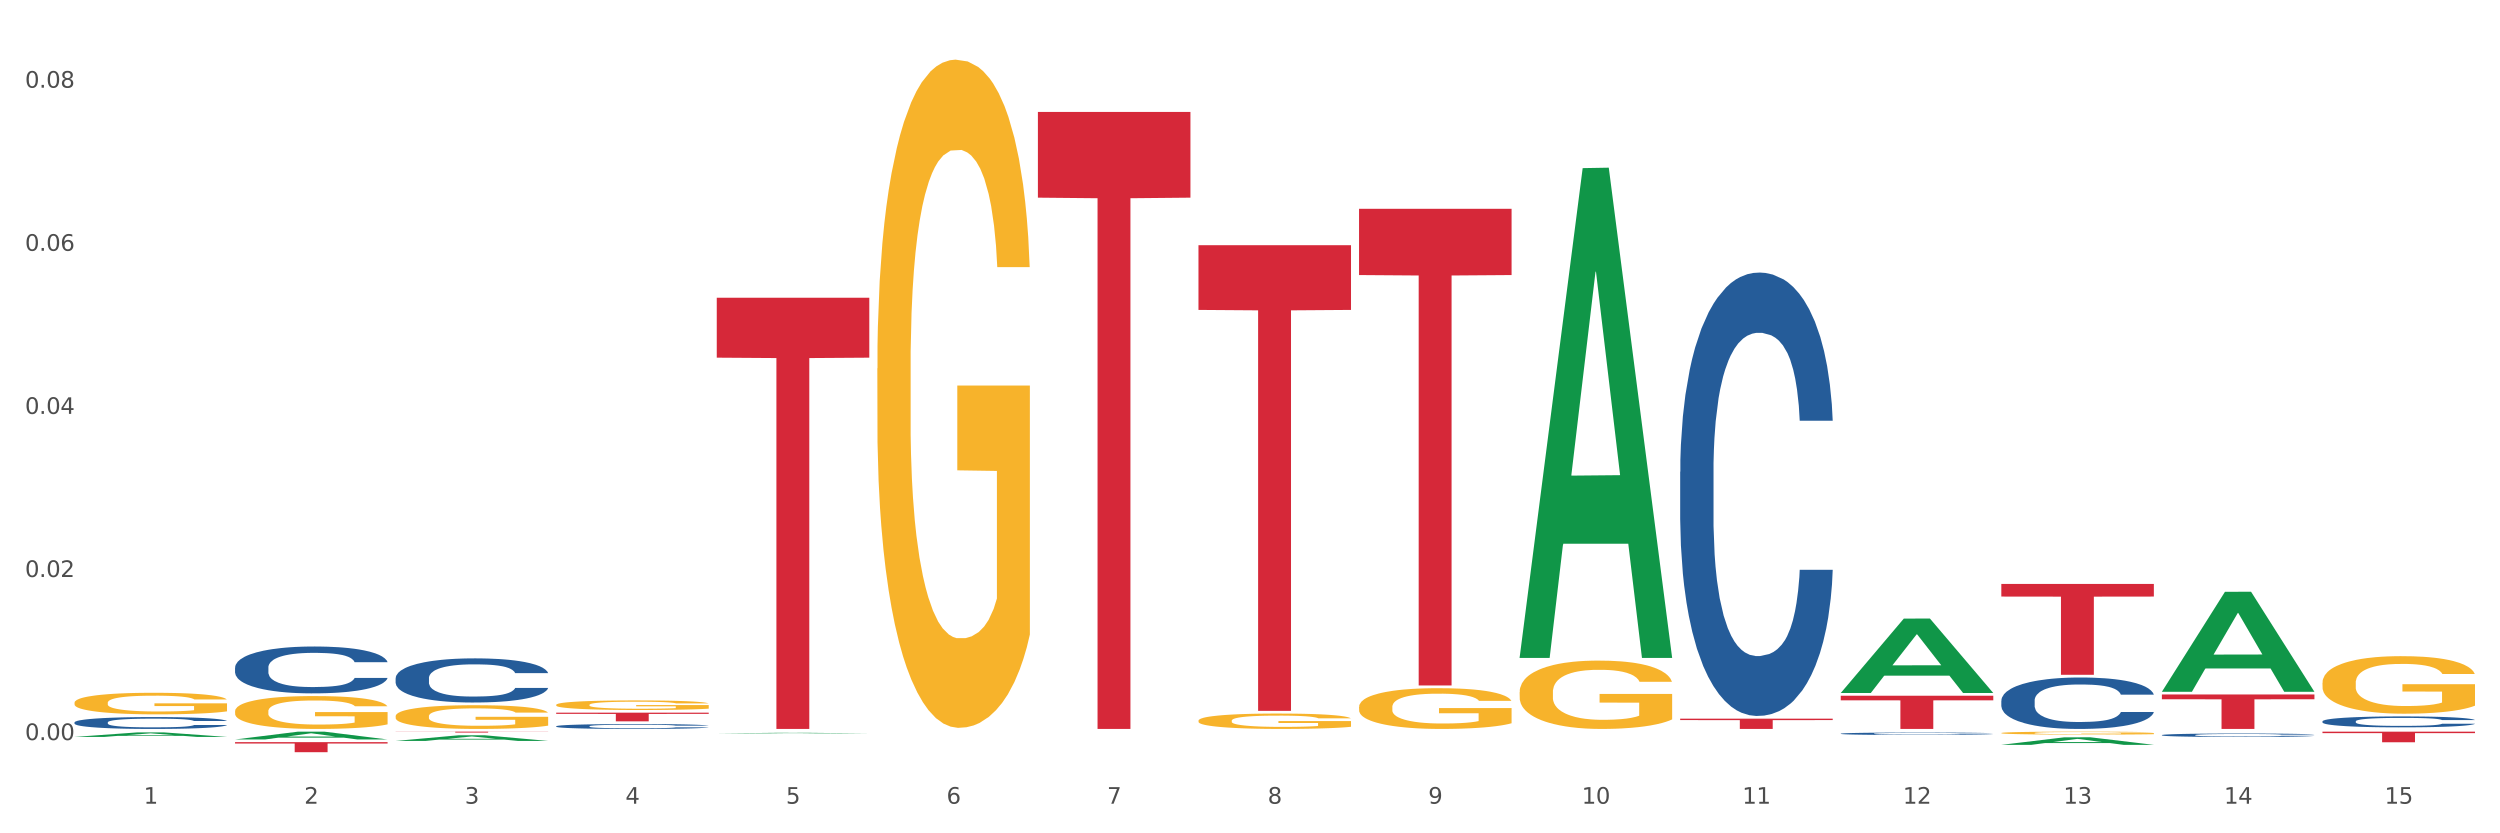 <?xml version="1.0" encoding="utf-8" standalone="no"?>
<!DOCTYPE svg PUBLIC "-//W3C//DTD SVG 1.1//EN"
  "http://www.w3.org/Graphics/SVG/1.1/DTD/svg11.dtd">
<svg xmlns:xlink="http://www.w3.org/1999/xlink" width="1080pt" height="360pt" viewBox="0 0 1080 360" xmlns="http://www.w3.org/2000/svg" version="1.1">
 <rect x="0" y="0" width="1080" height="360" fill="#333333" stroke="none"/>
 <defs>
  <style type="text/css">*{stroke-linejoin: round; stroke-linecap: butt}</style>
 </defs>
 <g id="figure_1">
  <g id="patch_1">
   <path d="M 0 360 
L 1080 360 
L 1080 0 
L 0 0 
z
" style="fill: #ffffff; stroke: #ffffff; stroke-linejoin: miter"/>
  </g>
  <g id="axes_1">
   <g id="matplotlib.axis_1">
    <g id="xtick_1">
     <g id="text_1">
      <!-- 1 -->
      <g style="fill: #4d4d4d" transform="translate(62.07 347.204) scale(0.096 -0.096)">
       <defs>
        <path id="DejaVuSans-31" d="M 794 531 
L 1825 531 
L 1825 4091 
L 703 3866 
L 703 4441 
L 1819 4666 
L 2450 4666 
L 2450 531 
L 3481 531 
L 3481 0 
L 794 0 
L 794 531 
z
" transform="scale(0.016)"/>
       </defs>
       <use xlink:href="#DejaVuSans-31"/>
      </g>
     </g>
    </g>
    <g id="xtick_2">
     <g id="text_2">
      <!-- 2 -->
      <g style="fill: #4d4d4d" transform="translate(131.436 347.204) scale(0.096 -0.096)">
       <defs>
        <path id="DejaVuSans-32" d="M 1228 531 
L 3431 531 
L 3431 0 
L 469 0 
L 469 531 
Q 828 903 1448 1529 
Q 2069 2156 2228 2338 
Q 2531 2678 2651 2914 
Q 2772 3150 2772 3378 
Q 2772 3750 2511 3984 
Q 2250 4219 1831 4219 
Q 1534 4219 1204 4116 
Q 875 4013 500 3803 
L 500 4441 
Q 881 4594 1212 4672 
Q 1544 4750 1819 4750 
Q 2544 4750 2975 4387 
Q 3406 4025 3406 3419 
Q 3406 3131 3298 2873 
Q 3191 2616 2906 2266 
Q 2828 2175 2409 1742 
Q 1991 1309 1228 531 
z
" transform="scale(0.016)"/>
       </defs>
       <use xlink:href="#DejaVuSans-32"/>
      </g>
     </g>
    </g>
    <g id="xtick_3">
     <g id="text_3">
      <!-- 3 -->
      <g style="fill: #4d4d4d" transform="translate(200.802 347.204) scale(0.096 -0.096)">
       <defs>
        <path id="DejaVuSans-33" d="M 2597 2516 
Q 3050 2419 3304 2112 
Q 3559 1806 3559 1356 
Q 3559 666 3084 287 
Q 2609 -91 1734 -91 
Q 1441 -91 1130 -33 
Q 819 25 488 141 
L 488 750 
Q 750 597 1062 519 
Q 1375 441 1716 441 
Q 2309 441 2620 675 
Q 2931 909 2931 1356 
Q 2931 1769 2642 2001 
Q 2353 2234 1838 2234 
L 1294 2234 
L 1294 2753 
L 1863 2753 
Q 2328 2753 2575 2939 
Q 2822 3125 2822 3475 
Q 2822 3834 2567 4026 
Q 2313 4219 1838 4219 
Q 1578 4219 1281 4162 
Q 984 4106 628 3988 
L 628 4550 
Q 988 4650 1302 4700 
Q 1616 4750 1894 4750 
Q 2613 4750 3031 4423 
Q 3450 4097 3450 3541 
Q 3450 3153 3228 2886 
Q 3006 2619 2597 2516 
z
" transform="scale(0.016)"/>
       </defs>
       <use xlink:href="#DejaVuSans-33"/>
      </g>
     </g>
    </g>
    <g id="xtick_4">
     <g id="text_4">
      <!-- 4 -->
      <g style="fill: #4d4d4d" transform="translate(270.169 347.204) scale(0.096 -0.096)">
       <defs>
        <path id="DejaVuSans-34" d="M 2419 4116 
L 825 1625 
L 2419 1625 
L 2419 4116 
z
M 2253 4666 
L 3047 4666 
L 3047 1625 
L 3713 1625 
L 3713 1100 
L 3047 1100 
L 3047 0 
L 2419 0 
L 2419 1100 
L 313 1100 
L 313 1709 
L 2253 4666 
z
" transform="scale(0.016)"/>
       </defs>
       <use xlink:href="#DejaVuSans-34"/>
      </g>
     </g>
    </g>
    <g id="xtick_5">
     <g id="text_5">
      <!-- 5 -->
      <g style="fill: #4d4d4d" transform="translate(339.535 347.204) scale(0.096 -0.096)">
       <defs>
        <path id="DejaVuSans-35" d="M 691 4666 
L 3169 4666 
L 3169 4134 
L 1269 4134 
L 1269 2991 
Q 1406 3038 1543 3061 
Q 1681 3084 1819 3084 
Q 2600 3084 3056 2656 
Q 3513 2228 3513 1497 
Q 3513 744 3044 326 
Q 2575 -91 1722 -91 
Q 1428 -91 1123 -41 
Q 819 9 494 109 
L 494 744 
Q 775 591 1075 516 
Q 1375 441 1709 441 
Q 2250 441 2565 725 
Q 2881 1009 2881 1497 
Q 2881 1984 2565 2268 
Q 2250 2553 1709 2553 
Q 1456 2553 1204 2497 
Q 953 2441 691 2322 
L 691 4666 
z
" transform="scale(0.016)"/>
       </defs>
       <use xlink:href="#DejaVuSans-35"/>
      </g>
     </g>
    </g>
    <g id="xtick_6">
     <g id="text_6">
      <!-- 6 -->
      <g style="fill: #4d4d4d" transform="translate(408.901 347.204) scale(0.096 -0.096)">
       <defs>
        <path id="DejaVuSans-36" d="M 2113 2584 
Q 1688 2584 1439 2293 
Q 1191 2003 1191 1497 
Q 1191 994 1439 701 
Q 1688 409 2113 409 
Q 2538 409 2786 701 
Q 3034 994 3034 1497 
Q 3034 2003 2786 2293 
Q 2538 2584 2113 2584 
z
M 3366 4563 
L 3366 3988 
Q 3128 4100 2886 4159 
Q 2644 4219 2406 4219 
Q 1781 4219 1451 3797 
Q 1122 3375 1075 2522 
Q 1259 2794 1537 2939 
Q 1816 3084 2150 3084 
Q 2853 3084 3261 2657 
Q 3669 2231 3669 1497 
Q 3669 778 3244 343 
Q 2819 -91 2113 -91 
Q 1303 -91 875 529 
Q 447 1150 447 2328 
Q 447 3434 972 4092 
Q 1497 4750 2381 4750 
Q 2619 4750 2861 4703 
Q 3103 4656 3366 4563 
z
" transform="scale(0.016)"/>
       </defs>
       <use xlink:href="#DejaVuSans-36"/>
      </g>
     </g>
    </g>
    <g id="xtick_7">
     <g id="text_7">
      <!-- 7 -->
      <g style="fill: #4d4d4d" transform="translate(478.267 347.204) scale(0.096 -0.096)">
       <defs>
        <path id="DejaVuSans-37" d="M 525 4666 
L 3525 4666 
L 3525 4397 
L 1831 0 
L 1172 0 
L 2766 4134 
L 525 4134 
L 525 4666 
z
" transform="scale(0.016)"/>
       </defs>
       <use xlink:href="#DejaVuSans-37"/>
      </g>
     </g>
    </g>
    <g id="xtick_8">
     <g id="text_8">
      <!-- 8 -->
      <g style="fill: #4d4d4d" transform="translate(547.634 347.204) scale(0.096 -0.096)">
       <defs>
        <path id="DejaVuSans-38" d="M 2034 2216 
Q 1584 2216 1326 1975 
Q 1069 1734 1069 1313 
Q 1069 891 1326 650 
Q 1584 409 2034 409 
Q 2484 409 2743 651 
Q 3003 894 3003 1313 
Q 3003 1734 2745 1975 
Q 2488 2216 2034 2216 
z
M 1403 2484 
Q 997 2584 770 2862 
Q 544 3141 544 3541 
Q 544 4100 942 4425 
Q 1341 4750 2034 4750 
Q 2731 4750 3128 4425 
Q 3525 4100 3525 3541 
Q 3525 3141 3298 2862 
Q 3072 2584 2669 2484 
Q 3125 2378 3379 2068 
Q 3634 1759 3634 1313 
Q 3634 634 3220 271 
Q 2806 -91 2034 -91 
Q 1263 -91 848 271 
Q 434 634 434 1313 
Q 434 1759 690 2068 
Q 947 2378 1403 2484 
z
M 1172 3481 
Q 1172 3119 1398 2916 
Q 1625 2713 2034 2713 
Q 2441 2713 2670 2916 
Q 2900 3119 2900 3481 
Q 2900 3844 2670 4047 
Q 2441 4250 2034 4250 
Q 1625 4250 1398 4047 
Q 1172 3844 1172 3481 
z
" transform="scale(0.016)"/>
       </defs>
       <use xlink:href="#DejaVuSans-38"/>
      </g>
     </g>
    </g>
    <g id="xtick_9">
     <g id="text_9">
      <!-- 9 -->
      <g style="fill: #4d4d4d" transform="translate(617 347.204) scale(0.096 -0.096)">
       <defs>
        <path id="DejaVuSans-39" d="M 703 97 
L 703 672 
Q 941 559 1184 500 
Q 1428 441 1663 441 
Q 2288 441 2617 861 
Q 2947 1281 2994 2138 
Q 2813 1869 2534 1725 
Q 2256 1581 1919 1581 
Q 1219 1581 811 2004 
Q 403 2428 403 3163 
Q 403 3881 828 4315 
Q 1253 4750 1959 4750 
Q 2769 4750 3195 4129 
Q 3622 3509 3622 2328 
Q 3622 1225 3098 567 
Q 2575 -91 1691 -91 
Q 1453 -91 1209 -44 
Q 966 3 703 97 
z
M 1959 2075 
Q 2384 2075 2632 2365 
Q 2881 2656 2881 3163 
Q 2881 3666 2632 3958 
Q 2384 4250 1959 4250 
Q 1534 4250 1286 3958 
Q 1038 3666 1038 3163 
Q 1038 2656 1286 2365 
Q 1534 2075 1959 2075 
z
" transform="scale(0.016)"/>
       </defs>
       <use xlink:href="#DejaVuSans-39"/>
      </g>
     </g>
    </g>
    <g id="xtick_10">
     <g id="text_10">
      <!-- 10 -->
      <g style="fill: #4d4d4d" transform="translate(683.312 347.204) scale(0.096 -0.096)">
       <defs>
        <path id="DejaVuSans-30" d="M 2034 4250 
Q 1547 4250 1301 3770 
Q 1056 3291 1056 2328 
Q 1056 1369 1301 889 
Q 1547 409 2034 409 
Q 2525 409 2770 889 
Q 3016 1369 3016 2328 
Q 3016 3291 2770 3770 
Q 2525 4250 2034 4250 
z
M 2034 4750 
Q 2819 4750 3233 4129 
Q 3647 3509 3647 2328 
Q 3647 1150 3233 529 
Q 2819 -91 2034 -91 
Q 1250 -91 836 529 
Q 422 1150 422 2328 
Q 422 3509 836 4129 
Q 1250 4750 2034 4750 
z
" transform="scale(0.016)"/>
       </defs>
       <use xlink:href="#DejaVuSans-31"/>
       <use xlink:href="#DejaVuSans-30" transform="translate(63.623 0)"/>
      </g>
     </g>
    </g>
    <g id="xtick_11">
     <g id="text_11">
      <!-- 11 -->
      <g style="fill: #4d4d4d" transform="translate(752.678 347.204) scale(0.096 -0.096)">
       <use xlink:href="#DejaVuSans-31"/>
       <use xlink:href="#DejaVuSans-31" transform="translate(63.623 0)"/>
      </g>
     </g>
    </g>
    <g id="xtick_12">
     <g id="text_12">
      <!-- 12 -->
      <g style="fill: #4d4d4d" transform="translate(822.044 347.204) scale(0.096 -0.096)">
       <use xlink:href="#DejaVuSans-31"/>
       <use xlink:href="#DejaVuSans-32" transform="translate(63.623 0)"/>
      </g>
     </g>
    </g>
    <g id="xtick_13">
     <g id="text_13">
      <!-- 13 -->
      <g style="fill: #4d4d4d" transform="translate(891.411 347.204) scale(0.096 -0.096)">
       <use xlink:href="#DejaVuSans-31"/>
       <use xlink:href="#DejaVuSans-33" transform="translate(63.623 0)"/>
      </g>
     </g>
    </g>
    <g id="xtick_14">
     <g id="text_14">
      <!-- 14 -->
      <g style="fill: #4d4d4d" transform="translate(960.777 347.204) scale(0.096 -0.096)">
       <use xlink:href="#DejaVuSans-31"/>
       <use xlink:href="#DejaVuSans-34" transform="translate(63.623 0)"/>
      </g>
     </g>
    </g>
    <g id="xtick_15">
     <g id="text_15">
      <!-- 15 -->
      <g style="fill: #4d4d4d" transform="translate(1030.143 347.204) scale(0.096 -0.096)">
       <use xlink:href="#DejaVuSans-31"/>
       <use xlink:href="#DejaVuSans-35" transform="translate(63.623 0)"/>
      </g>
     </g>
    </g>
    <g id="xtick_16"/>
    <g id="xtick_17"/>
    <g id="xtick_18"/>
    <g id="xtick_19"/>
    <g id="xtick_20"/>
    <g id="xtick_21"/>
    <g id="xtick_22"/>
    <g id="xtick_23"/>
    <g id="xtick_24"/>
    <g id="xtick_25"/>
    <g id="xtick_26"/>
    <g id="xtick_27"/>
    <g id="xtick_28"/>
    <g id="xtick_29"/>
   </g>
   <g id="matplotlib.axis_2">
    <g id="ytick_1">
     <g id="text_16">
      <!-- 0.00 -->
      <g style="fill: #4d4d4d" transform="translate(10.8 319.714) scale(0.096 -0.096)">
       <defs>
        <path id="DejaVuSans-2e" d="M 684 794 
L 1344 794 
L 1344 0 
L 684 0 
L 684 794 
z
" transform="scale(0.016)"/>
       </defs>
       <use xlink:href="#DejaVuSans-30"/>
       <use xlink:href="#DejaVuSans-2e" transform="translate(63.623 0)"/>
       <use xlink:href="#DejaVuSans-30" transform="translate(95.41 0)"/>
       <use xlink:href="#DejaVuSans-30" transform="translate(159.033 0)"/>
      </g>
     </g>
    </g>
    <g id="ytick_2">
     <g id="text_17">
      <!-- 0.02 -->
      <g style="fill: #4d4d4d" transform="translate(10.8 249.258) scale(0.096 -0.096)">
       <use xlink:href="#DejaVuSans-30"/>
       <use xlink:href="#DejaVuSans-2e" transform="translate(63.623 0)"/>
       <use xlink:href="#DejaVuSans-30" transform="translate(95.41 0)"/>
       <use xlink:href="#DejaVuSans-32" transform="translate(159.033 0)"/>
      </g>
     </g>
    </g>
    <g id="ytick_3">
     <g id="text_18">
      <!-- 0.04 -->
      <g style="fill: #4d4d4d" transform="translate(10.8 178.802) scale(0.096 -0.096)">
       <use xlink:href="#DejaVuSans-30"/>
       <use xlink:href="#DejaVuSans-2e" transform="translate(63.623 0)"/>
       <use xlink:href="#DejaVuSans-30" transform="translate(95.41 0)"/>
       <use xlink:href="#DejaVuSans-34" transform="translate(159.033 0)"/>
      </g>
     </g>
    </g>
    <g id="ytick_4">
     <g id="text_19">
      <!-- 0.06 -->
      <g style="fill: #4d4d4d" transform="translate(10.8 108.346) scale(0.096 -0.096)">
       <use xlink:href="#DejaVuSans-30"/>
       <use xlink:href="#DejaVuSans-2e" transform="translate(63.623 0)"/>
       <use xlink:href="#DejaVuSans-30" transform="translate(95.41 0)"/>
       <use xlink:href="#DejaVuSans-36" transform="translate(159.033 0)"/>
      </g>
     </g>
    </g>
    <g id="ytick_5">
     <g id="text_20">
      <!-- 0.08 -->
      <g style="fill: #4d4d4d" transform="translate(10.8 37.89) scale(0.096 -0.096)">
       <use xlink:href="#DejaVuSans-30"/>
       <use xlink:href="#DejaVuSans-2e" transform="translate(63.623 0)"/>
       <use xlink:href="#DejaVuSans-30" transform="translate(95.41 0)"/>
       <use xlink:href="#DejaVuSans-38" transform="translate(159.033 0)"/>
      </g>
     </g>
    </g>
    <g id="ytick_6"/>
    <g id="ytick_7"/>
    <g id="ytick_8"/>
    <g id="ytick_9"/>
   </g>
   <g id="PolyCollection_1">
    <path d="M 32.175 318.341 
L 32.243 318.34 
L 59.417 316.389 
L 70.695 316.387 
L 98.073 318.345 
L 85.029 318.345 
L 79.119 317.889 
L 51.061 317.889 
L 50.857 317.896 
L 45.151 318.345 
L 32.175 318.345 
L 32.175 318.341 
L 54.594 317.617 
L 75.586 317.615 
L 65.192 316.804 
L 65.056 316.801 
L 64.92 316.806 
L 54.526 317.615 
L 54.594 317.617 
L 32.175 318.341 
z
" clip-path="url(#p1767091011)" style="fill: #109648"/>
    <path d="M 309.64 128.624 
L 375.538 128.624 
L 375.538 154.511 
L 349.616 154.686 
L 349.616 314.906 
L 335.406 314.906 
L 335.406 154.686 
L 309.64 154.511 
L 309.64 128.799 
L 309.64 128.624 
z
" clip-path="url(#p1767091011)" style="fill: #d62839"/>
    <path d="M 240.274 307.882 
L 306.172 307.882 
L 306.172 308.402 
L 280.25 308.406 
L 280.25 311.623 
L 266.039 311.623 
L 266.039 308.406 
L 240.274 308.402 
L 240.274 307.886 
L 240.274 307.882 
z
" clip-path="url(#p1767091011)" style="fill: #d62839"/>
    <path d="M 170.907 316.067 
L 236.805 316.067 
L 236.805 316.124 
L 210.883 316.124 
L 210.883 316.474 
L 196.673 316.474 
L 196.673 316.124 
L 170.907 316.124 
L 170.907 316.067 
L 170.907 316.067 
z
" clip-path="url(#p1767091011)" style="fill: #d62839"/>
    <path d="M 101.541 320.615 
L 167.439 320.615 
L 167.439 321.217 
L 141.517 321.221 
L 141.517 324.95 
L 127.307 324.95 
L 127.307 321.221 
L 101.541 321.217 
L 101.541 320.619 
L 101.541 320.615 
z
" clip-path="url(#p1767091011)" style="fill: #d62839"/>
    <path d="M 101.541 288.386 
L 101.619 288.367 
L 101.619 287.85 
L 101.853 287.147 
L 102.71 285.852 
L 103.8 284.872 
L 105.67 283.726 
L 106.682 283.245 
L 108.006 282.709 
L 110.733 281.839 
L 113.848 281.1 
L 116.029 280.693 
L 117.665 280.434 
L 121.326 279.972 
L 123.429 279.768 
L 125.61 279.602 
L 127.48 279.491 
L 130.595 279.361 
L 133.088 279.306 
L 135.97 279.287 
L 138.385 279.306 
L 141.578 279.38 
L 146.252 279.602 
L 148.044 279.731 
L 150.458 279.953 
L 152.951 280.249 
L 154.976 280.545 
L 157.313 280.97 
L 159.728 281.525 
L 162.064 282.228 
L 163.7 282.875 
L 165.024 283.559 
L 166.193 284.391 
L 167.05 285.298 
L 167.439 286.056 
L 153.185 286.056 
L 152.795 285.372 
L 152.016 284.632 
L 151.237 284.133 
L 150.38 283.726 
L 149.056 283.263 
L 147.888 282.967 
L 145.941 282.616 
L 144.149 282.394 
L 142.669 282.265 
L 140.877 282.154 
L 137.061 282.043 
L 134.334 282.043 
L 132.621 282.08 
L 130.518 282.172 
L 128.726 282.302 
L 126.623 282.524 
L 124.987 282.764 
L 123.351 283.078 
L 122.417 283.3 
L 121.015 283.707 
L 120.08 284.04 
L 118.834 284.613 
L 118.133 285.02 
L 116.886 286.074 
L 116.341 286.851 
L 116.107 287.387 
L 115.952 287.979 
L 115.952 290.864 
L 116.419 292.159 
L 116.808 292.713 
L 117.431 293.342 
L 118.6 294.156 
L 120.314 294.951 
L 122.105 295.524 
L 123.585 295.876 
L 124.987 296.135 
L 126.389 296.338 
L 128.103 296.523 
L 129.505 296.634 
L 131.608 296.745 
L 134.101 296.8 
L 136.048 296.8 
L 140.021 296.708 
L 141.812 296.616 
L 143.526 296.486 
L 145.395 296.283 
L 146.875 296.061 
L 147.732 295.894 
L 149.134 295.543 
L 150.225 295.173 
L 151.159 294.748 
L 151.783 294.378 
L 152.484 293.823 
L 153.029 293.194 
L 153.185 292.861 
L 167.439 292.861 
L 167.128 293.527 
L 166.582 294.174 
L 165.492 295.044 
L 164.635 295.543 
L 163.311 296.153 
L 161.909 296.671 
L 159.961 297.244 
L 158.17 297.67 
L 156.3 298.039 
L 154.275 298.372 
L 150.614 298.835 
L 149.29 298.964 
L 146.486 299.186 
L 144.305 299.316 
L 141.111 299.445 
L 137.84 299.519 
L 134.412 299.537 
L 131.374 299.5 
L 128.025 299.39 
L 125.922 299.279 
L 123.585 299.112 
L 120.859 298.853 
L 118.288 298.539 
L 115.874 298.169 
L 113.615 297.744 
L 111.512 297.263 
L 108.785 296.468 
L 106.76 295.691 
L 105.28 294.97 
L 104.267 294.359 
L 103.255 293.583 
L 102.71 293.046 
L 101.853 291.752 
L 101.541 290.55 
L 101.541 288.386 
z
" clip-path="url(#p1767091011)" style="fill: #255c99"/>
    <path d="M 1003.302 294.951 
L 1003.38 294.928 
L 1003.38 294.111 
L 1003.535 293.407 
L 1004.314 291.703 
L 1005.481 290.295 
L 1006.336 289.546 
L 1007.192 288.933 
L 1008.204 288.32 
L 1009.448 287.684 
L 1011.705 286.753 
L 1013.105 286.276 
L 1014.817 285.776 
L 1017.929 285.049 
L 1020.185 284.64 
L 1022.519 284.3 
L 1026.331 283.891 
L 1028.821 283.709 
L 1031.466 283.573 
L 1034.656 283.482 
L 1037.068 283.46 
L 1042.358 283.528 
L 1046.871 283.732 
L 1049.049 283.891 
L 1051.85 284.164 
L 1053.328 284.345 
L 1055.74 284.709 
L 1058.23 285.186 
L 1059.942 285.594 
L 1062.509 286.366 
L 1064.454 287.139 
L 1066.244 288.092 
L 1067.177 288.751 
L 1067.877 289.364 
L 1068.5 290.068 
L 1069.122 291.181 
L 1055.118 291.181 
L 1054.573 290.386 
L 1053.717 289.637 
L 1052.473 288.91 
L 1051.383 288.456 
L 1049.516 287.888 
L 1047.805 287.525 
L 1046.015 287.252 
L 1043.837 287.025 
L 1042.125 286.912 
L 1039.713 286.821 
L 1034.967 286.843 
L 1031.777 287.025 
L 1029.599 287.252 
L 1028.199 287.457 
L 1026.954 287.684 
L 1025.553 288.002 
L 1023.919 288.479 
L 1022.752 288.91 
L 1021.585 289.455 
L 1020.652 290 
L 1019.796 290.636 
L 1019.096 291.317 
L 1018.551 292.021 
L 1018.084 292.884 
L 1017.695 294.315 
L 1017.695 297.426 
L 1017.851 298.131 
L 1018.24 299.062 
L 1018.707 299.766 
L 1019.485 300.606 
L 1020.185 301.174 
L 1021.508 301.991 
L 1022.986 302.673 
L 1024.153 303.104 
L 1025.32 303.467 
L 1027.343 303.967 
L 1029.599 304.376 
L 1031.544 304.626 
L 1034.189 304.853 
L 1035.979 304.944 
L 1037.535 304.989 
L 1041.347 304.989 
L 1044.07 304.921 
L 1047.104 304.762 
L 1049.438 304.558 
L 1051.383 304.308 
L 1053.562 303.899 
L 1054.962 303.513 
L 1054.962 298.766 
L 1037.846 298.744 
L 1037.846 295.587 
L 1069.2 295.587 
L 1069.2 304.853 
L 1067.877 305.33 
L 1066.399 305.761 
L 1064.843 306.147 
L 1062.509 306.624 
L 1059.708 307.078 
L 1057.219 307.396 
L 1054.573 307.669 
L 1051.461 307.919 
L 1047.416 308.146 
L 1044.926 308.237 
L 1041.814 308.305 
L 1038.157 308.327 
L 1034.967 308.282 
L 1031.855 308.169 
L 1028.588 307.964 
L 1025.398 307.669 
L 1022.986 307.374 
L 1020.574 307.01 
L 1018.007 306.533 
L 1015.984 306.079 
L 1014.428 305.67 
L 1012.716 305.148 
L 1010.849 304.467 
L 1009.448 303.854 
L 1008.204 303.218 
L 1006.881 302.4 
L 1005.947 301.696 
L 1005.014 300.81 
L 1004.469 300.152 
L 1003.847 299.13 
L 1003.38 297.699 
L 1003.302 294.951 
z
" clip-path="url(#p1767091011)" style="fill: #f7b32b"/>
    <path d="M 864.57 316.66 
L 864.647 316.659 
L 864.647 316.617 
L 864.803 316.58 
L 865.581 316.493 
L 866.748 316.42 
L 867.604 316.381 
L 868.46 316.35 
L 869.471 316.318 
L 870.716 316.285 
L 872.972 316.237 
L 874.373 316.212 
L 876.084 316.187 
L 879.196 316.149 
L 881.453 316.128 
L 883.787 316.11 
L 887.599 316.089 
L 890.089 316.08 
L 892.734 316.073 
L 895.924 316.068 
L 898.336 316.067 
L 903.626 316.071 
L 908.139 316.081 
L 910.317 316.089 
L 913.118 316.103 
L 914.596 316.113 
L 917.008 316.132 
L 919.498 316.156 
L 921.209 316.177 
L 923.777 316.217 
L 925.722 316.257 
L 927.511 316.306 
L 928.445 316.34 
L 929.145 316.372 
L 929.767 316.408 
L 930.39 316.466 
L 916.385 316.466 
L 915.841 316.425 
L 914.985 316.386 
L 913.74 316.348 
L 912.651 316.325 
L 910.784 316.296 
L 909.072 316.277 
L 907.283 316.263 
L 905.104 316.251 
L 903.393 316.245 
L 900.981 316.241 
L 896.235 316.242 
L 893.045 316.251 
L 890.867 316.263 
L 889.466 316.273 
L 888.221 316.285 
L 886.821 316.301 
L 885.187 316.326 
L 884.02 316.348 
L 882.853 316.376 
L 881.919 316.405 
L 881.064 316.437 
L 880.363 316.473 
L 879.819 316.509 
L 879.352 316.553 
L 878.963 316.627 
L 878.963 316.788 
L 879.119 316.824 
L 879.508 316.872 
L 879.974 316.909 
L 880.752 316.952 
L 881.453 316.981 
L 882.775 317.023 
L 884.253 317.059 
L 885.42 317.081 
L 886.587 317.1 
L 888.61 317.125 
L 890.867 317.146 
L 892.812 317.159 
L 895.457 317.171 
L 897.246 317.176 
L 898.802 317.178 
L 902.615 317.178 
L 905.338 317.175 
L 908.372 317.166 
L 910.706 317.156 
L 912.651 317.143 
L 914.829 317.122 
L 916.23 317.102 
L 916.23 316.857 
L 899.114 316.856 
L 899.114 316.693 
L 930.468 316.693 
L 930.468 317.171 
L 929.145 317.196 
L 927.667 317.218 
L 926.111 317.238 
L 923.777 317.262 
L 920.976 317.286 
L 918.486 317.302 
L 915.841 317.316 
L 912.729 317.329 
L 908.683 317.341 
L 906.193 317.346 
L 903.081 317.349 
L 899.425 317.35 
L 896.235 317.348 
L 893.123 317.342 
L 889.855 317.332 
L 886.665 317.316 
L 884.253 317.301 
L 881.842 317.282 
L 879.274 317.258 
L 877.251 317.234 
L 875.695 317.213 
L 873.984 317.186 
L 872.116 317.151 
L 870.716 317.119 
L 869.471 317.087 
L 868.149 317.044 
L 867.215 317.008 
L 866.281 316.962 
L 865.737 316.928 
L 865.114 316.876 
L 864.647 316.802 
L 864.57 316.66 
z
" clip-path="url(#p1767091011)" style="fill: #f7b32b"/>
    <path d="M 656.471 299.022 
L 656.549 298.995 
L 656.549 298.025 
L 656.704 297.189 
L 657.482 295.166 
L 658.649 293.494 
L 659.505 292.604 
L 660.361 291.876 
L 661.372 291.148 
L 662.617 290.393 
L 664.874 289.287 
L 666.274 288.721 
L 667.986 288.128 
L 671.098 287.265 
L 673.354 286.779 
L 675.688 286.375 
L 679.5 285.889 
L 681.99 285.674 
L 684.635 285.512 
L 687.825 285.404 
L 690.237 285.377 
L 695.527 285.458 
L 700.04 285.701 
L 702.218 285.889 
L 705.019 286.213 
L 706.497 286.429 
L 708.909 286.86 
L 711.399 287.427 
L 713.111 287.912 
L 715.678 288.829 
L 717.623 289.746 
L 719.412 290.878 
L 720.346 291.66 
L 721.046 292.389 
L 721.669 293.224 
L 722.291 294.546 
L 708.287 294.546 
L 707.742 293.602 
L 706.886 292.712 
L 705.642 291.849 
L 704.552 291.31 
L 702.685 290.636 
L 700.973 290.204 
L 699.184 289.881 
L 697.006 289.611 
L 695.294 289.476 
L 692.882 289.368 
L 688.136 289.395 
L 684.946 289.611 
L 682.768 289.881 
L 681.367 290.123 
L 680.123 290.393 
L 678.722 290.77 
L 677.088 291.337 
L 675.921 291.849 
L 674.754 292.496 
L 673.821 293.144 
L 672.965 293.899 
L 672.265 294.708 
L 671.72 295.544 
L 671.253 296.568 
L 670.864 298.267 
L 670.864 301.962 
L 671.02 302.798 
L 671.409 303.903 
L 671.876 304.739 
L 672.654 305.737 
L 673.354 306.411 
L 674.677 307.382 
L 676.155 308.191 
L 677.322 308.703 
L 678.489 309.135 
L 680.512 309.728 
L 682.768 310.214 
L 684.713 310.51 
L 687.358 310.78 
L 689.148 310.888 
L 690.704 310.942 
L 694.516 310.942 
L 697.239 310.861 
L 700.273 310.672 
L 702.607 310.429 
L 704.552 310.133 
L 706.731 309.647 
L 708.131 309.189 
L 708.131 303.553 
L 691.015 303.526 
L 691.015 299.777 
L 722.369 299.777 
L 722.369 310.78 
L 721.046 311.346 
L 719.568 311.859 
L 718.012 312.317 
L 715.678 312.883 
L 712.877 313.423 
L 710.387 313.8 
L 707.742 314.124 
L 704.63 314.42 
L 700.584 314.69 
L 698.095 314.798 
L 694.983 314.879 
L 691.326 314.906 
L 688.136 314.852 
L 685.024 314.717 
L 681.756 314.474 
L 678.567 314.124 
L 676.155 313.773 
L 673.743 313.342 
L 671.175 312.775 
L 669.153 312.236 
L 667.597 311.751 
L 665.885 311.131 
L 664.018 310.321 
L 662.617 309.593 
L 661.372 308.838 
L 660.05 307.868 
L 659.116 307.032 
L 658.183 305.98 
L 657.638 305.198 
L 657.016 303.984 
L 656.549 302.285 
L 656.471 299.022 
z
" clip-path="url(#p1767091011)" style="fill: #f7b32b"/>
    <path d="M 587.105 305.434 
L 587.183 305.418 
L 587.183 304.839 
L 587.338 304.34 
L 588.116 303.134 
L 589.283 302.137 
L 590.139 301.606 
L 590.995 301.172 
L 592.006 300.738 
L 593.251 300.287 
L 595.507 299.628 
L 596.908 299.29 
L 598.619 298.937 
L 601.731 298.422 
L 603.988 298.133 
L 606.322 297.891 
L 610.134 297.602 
L 612.624 297.473 
L 615.269 297.377 
L 618.459 297.312 
L 620.871 297.296 
L 626.161 297.345 
L 630.674 297.489 
L 632.852 297.602 
L 635.653 297.795 
L 637.131 297.923 
L 639.543 298.181 
L 642.033 298.518 
L 643.744 298.808 
L 646.312 299.355 
L 648.257 299.902 
L 650.046 300.577 
L 650.98 301.043 
L 651.68 301.478 
L 652.302 301.976 
L 652.925 302.764 
L 638.921 302.764 
L 638.376 302.201 
L 637.52 301.671 
L 636.275 301.156 
L 635.186 300.834 
L 633.319 300.432 
L 631.607 300.175 
L 629.818 299.982 
L 627.639 299.821 
L 625.928 299.741 
L 623.516 299.676 
L 618.77 299.692 
L 615.58 299.821 
L 613.402 299.982 
L 612.001 300.127 
L 610.756 300.287 
L 609.356 300.513 
L 607.722 300.85 
L 606.555 301.156 
L 605.388 301.542 
L 604.455 301.928 
L 603.599 302.378 
L 602.898 302.861 
L 602.354 303.359 
L 601.887 303.97 
L 601.498 304.983 
L 601.498 307.187 
L 601.654 307.685 
L 602.043 308.344 
L 602.509 308.843 
L 603.287 309.438 
L 603.988 309.84 
L 605.31 310.419 
L 606.789 310.901 
L 607.956 311.207 
L 609.123 311.464 
L 611.145 311.818 
L 613.402 312.108 
L 615.347 312.285 
L 617.992 312.445 
L 619.781 312.51 
L 621.337 312.542 
L 625.15 312.542 
L 627.873 312.494 
L 630.907 312.381 
L 633.241 312.236 
L 635.186 312.059 
L 637.365 311.77 
L 638.765 311.497 
L 638.765 308.135 
L 621.649 308.119 
L 621.649 305.884 
L 653.003 305.884 
L 653.003 312.445 
L 651.68 312.783 
L 650.202 313.089 
L 648.646 313.362 
L 646.312 313.7 
L 643.511 314.021 
L 641.021 314.247 
L 638.376 314.439 
L 635.264 314.616 
L 631.218 314.777 
L 628.729 314.842 
L 625.617 314.89 
L 621.96 314.906 
L 618.77 314.874 
L 615.658 314.793 
L 612.39 314.649 
L 609.2 314.439 
L 606.789 314.23 
L 604.377 313.973 
L 601.809 313.635 
L 599.786 313.314 
L 598.23 313.024 
L 596.519 312.654 
L 594.652 312.172 
L 593.251 311.738 
L 592.006 311.287 
L 590.684 310.709 
L 589.75 310.21 
L 588.816 309.583 
L 588.272 309.116 
L 587.649 308.393 
L 587.183 307.38 
L 587.105 305.434 
z
" clip-path="url(#p1767091011)" style="fill: #f7b32b"/>
    <path d="M 517.739 311.325 
L 517.816 311.319 
L 517.816 311.1 
L 517.972 310.912 
L 518.75 310.457 
L 519.917 310.081 
L 520.773 309.88 
L 521.629 309.716 
L 522.64 309.552 
L 523.885 309.382 
L 526.141 309.134 
L 527.542 309.006 
L 529.253 308.873 
L 532.365 308.678 
L 534.621 308.569 
L 536.956 308.478 
L 540.768 308.369 
L 543.257 308.32 
L 545.903 308.284 
L 549.093 308.259 
L 551.504 308.253 
L 556.795 308.272 
L 561.307 308.326 
L 563.486 308.369 
L 566.287 308.442 
L 567.765 308.49 
L 570.177 308.587 
L 572.666 308.715 
L 574.378 308.824 
L 576.946 309.03 
L 578.891 309.237 
L 580.68 309.492 
L 581.614 309.668 
L 582.314 309.832 
L 582.936 310.02 
L 583.559 310.317 
L 569.554 310.317 
L 569.01 310.105 
L 568.154 309.905 
L 566.909 309.71 
L 565.82 309.589 
L 563.953 309.437 
L 562.241 309.34 
L 560.452 309.267 
L 558.273 309.206 
L 556.562 309.176 
L 554.15 309.152 
L 549.404 309.158 
L 546.214 309.206 
L 544.035 309.267 
L 542.635 309.322 
L 541.39 309.382 
L 539.99 309.467 
L 538.356 309.595 
L 537.189 309.71 
L 536.022 309.856 
L 535.088 310.002 
L 534.232 310.172 
L 533.532 310.354 
L 532.988 310.542 
L 532.521 310.773 
L 532.132 311.155 
L 532.132 311.987 
L 532.287 312.175 
L 532.676 312.424 
L 533.143 312.612 
L 533.921 312.837 
L 534.621 312.988 
L 535.944 313.207 
L 537.422 313.389 
L 538.589 313.505 
L 539.756 313.602 
L 541.779 313.735 
L 544.035 313.844 
L 545.981 313.911 
L 548.626 313.972 
L 550.415 313.996 
L 551.971 314.008 
L 555.784 314.008 
L 558.507 313.99 
L 561.541 313.948 
L 563.875 313.893 
L 565.82 313.826 
L 567.998 313.717 
L 569.399 313.614 
L 569.399 312.345 
L 552.282 312.339 
L 552.282 311.495 
L 583.636 311.495 
L 583.636 313.972 
L 582.314 314.099 
L 580.836 314.215 
L 579.28 314.318 
L 576.946 314.445 
L 574.145 314.567 
L 571.655 314.652 
L 569.01 314.725 
L 565.898 314.792 
L 561.852 314.852 
L 559.362 314.876 
L 556.25 314.895 
L 552.594 314.901 
L 549.404 314.889 
L 546.292 314.858 
L 543.024 314.804 
L 539.834 314.725 
L 537.422 314.646 
L 535.01 314.549 
L 532.443 314.421 
L 530.42 314.3 
L 528.864 314.191 
L 527.153 314.051 
L 525.285 313.869 
L 523.885 313.705 
L 522.64 313.535 
L 521.317 313.316 
L 520.384 313.128 
L 519.45 312.891 
L 518.906 312.715 
L 518.283 312.442 
L 517.816 312.06 
L 517.739 311.325 
z
" clip-path="url(#p1767091011)" style="fill: #f7b32b"/>
    <path d="M 448.372 48.344 
L 514.27 48.344 
L 514.27 85.388 
L 488.348 85.638 
L 488.348 314.906 
L 474.138 314.906 
L 474.138 85.638 
L 448.372 85.388 
L 448.372 48.595 
L 448.372 48.344 
z
" clip-path="url(#p1767091011)" style="fill: #d62839"/>
    <path d="M 379.006 159.157 
L 379.084 158.894 
L 379.084 149.403 
L 379.24 141.23 
L 380.018 121.458 
L 381.185 105.113 
L 382.04 96.413 
L 382.896 89.295 
L 383.908 82.177 
L 385.152 74.795 
L 387.409 63.986 
L 388.809 58.45 
L 390.521 52.65 
L 393.633 44.214 
L 395.889 39.468 
L 398.223 35.514 
L 402.035 30.769 
L 404.525 28.659 
L 407.17 27.078 
L 410.36 26.023 
L 412.772 25.759 
L 418.062 26.55 
L 422.575 28.923 
L 424.753 30.769 
L 427.554 33.932 
L 429.032 36.041 
L 431.444 40.259 
L 433.934 45.796 
L 435.646 50.541 
L 438.213 59.504 
L 440.158 68.468 
L 441.948 79.54 
L 442.881 87.186 
L 443.581 94.304 
L 444.204 102.476 
L 444.826 115.394 
L 430.822 115.394 
L 430.277 106.167 
L 429.422 97.467 
L 428.177 89.031 
L 427.087 83.759 
L 425.22 77.168 
L 423.509 72.95 
L 421.719 69.786 
L 419.541 67.15 
L 417.829 65.832 
L 415.417 64.777 
L 410.671 65.041 
L 407.481 67.15 
L 405.303 69.786 
L 403.903 72.159 
L 402.658 74.795 
L 401.257 78.486 
L 399.624 84.022 
L 398.456 89.031 
L 397.289 95.358 
L 396.356 101.685 
L 395.5 109.067 
L 394.8 116.976 
L 394.255 125.149 
L 393.788 135.167 
L 393.399 151.776 
L 393.399 187.893 
L 393.555 196.066 
L 393.944 206.875 
L 394.411 215.047 
L 395.189 224.802 
L 395.889 231.392 
L 397.212 240.883 
L 398.69 248.792 
L 399.857 253.801 
L 401.024 258.019 
L 403.047 263.819 
L 405.303 268.565 
L 407.248 271.464 
L 409.893 274.101 
L 411.683 275.155 
L 413.239 275.683 
L 417.051 275.683 
L 419.774 274.892 
L 422.808 273.046 
L 425.142 270.674 
L 427.087 267.774 
L 429.266 263.028 
L 430.666 258.547 
L 430.666 203.447 
L 413.55 203.184 
L 413.55 166.539 
L 444.904 166.539 
L 444.904 274.101 
L 443.581 279.637 
L 442.103 284.646 
L 440.547 289.128 
L 438.213 294.664 
L 435.412 299.937 
L 432.923 303.628 
L 430.277 306.791 
L 427.165 309.691 
L 423.12 312.327 
L 420.63 313.382 
L 417.518 314.173 
L 413.861 314.436 
L 410.671 313.909 
L 407.559 312.591 
L 404.292 310.218 
L 401.102 306.791 
L 398.69 303.364 
L 396.278 299.146 
L 393.711 293.61 
L 391.688 288.337 
L 390.132 283.592 
L 388.42 277.528 
L 386.553 269.619 
L 385.152 262.501 
L 383.908 255.119 
L 382.585 245.629 
L 381.651 237.456 
L 380.718 227.174 
L 380.173 219.529 
L 379.551 207.666 
L 379.084 191.057 
L 379.006 159.157 
z
" clip-path="url(#p1767091011)" style="fill: #f7b32b"/>
    <path d="M 170.907 309.387 
L 170.985 309.378 
L 170.985 309.04 
L 171.141 308.75 
L 171.919 308.047 
L 173.086 307.466 
L 173.942 307.157 
L 174.798 306.904 
L 175.809 306.651 
L 177.054 306.389 
L 179.31 306.005 
L 180.71 305.808 
L 182.422 305.602 
L 185.534 305.302 
L 187.79 305.133 
L 190.124 304.993 
L 193.937 304.824 
L 196.426 304.749 
L 199.072 304.693 
L 202.261 304.655 
L 204.673 304.646 
L 209.964 304.674 
L 214.476 304.758 
L 216.655 304.824 
L 219.456 304.936 
L 220.934 305.011 
L 223.346 305.161 
L 225.835 305.358 
L 227.547 305.527 
L 230.114 305.845 
L 232.059 306.164 
L 233.849 306.557 
L 234.783 306.829 
L 235.483 307.082 
L 236.105 307.373 
L 236.728 307.832 
L 222.723 307.832 
L 222.179 307.504 
L 221.323 307.195 
L 220.078 306.895 
L 218.989 306.707 
L 217.122 306.473 
L 215.41 306.323 
L 213.62 306.211 
L 211.442 306.117 
L 209.73 306.07 
L 207.319 306.033 
L 202.573 306.042 
L 199.383 306.117 
L 197.204 306.211 
L 195.804 306.295 
L 194.559 306.389 
L 193.159 306.52 
L 191.525 306.717 
L 190.358 306.895 
L 189.191 307.12 
L 188.257 307.344 
L 187.401 307.607 
L 186.701 307.888 
L 186.157 308.178 
L 185.69 308.534 
L 185.301 309.125 
L 185.301 310.408 
L 185.456 310.699 
L 185.845 311.083 
L 186.312 311.373 
L 187.09 311.72 
L 187.79 311.954 
L 189.113 312.292 
L 190.591 312.573 
L 191.758 312.751 
L 192.925 312.901 
L 194.948 313.107 
L 197.204 313.276 
L 199.149 313.379 
L 201.795 313.472 
L 203.584 313.51 
L 205.14 313.529 
L 208.952 313.529 
L 211.675 313.5 
L 214.71 313.435 
L 217.044 313.35 
L 218.989 313.247 
L 221.167 313.079 
L 222.568 312.919 
L 222.568 310.961 
L 205.451 310.952 
L 205.451 309.649 
L 236.805 309.649 
L 236.805 313.472 
L 235.483 313.669 
L 234.004 313.847 
L 232.448 314.006 
L 230.114 314.203 
L 227.314 314.391 
L 224.824 314.522 
L 222.179 314.634 
L 219.067 314.737 
L 215.021 314.831 
L 212.531 314.868 
L 209.419 314.897 
L 205.763 314.906 
L 202.573 314.887 
L 199.461 314.84 
L 196.193 314.756 
L 193.003 314.634 
L 190.591 314.512 
L 188.179 314.362 
L 185.612 314.166 
L 183.589 313.978 
L 182.033 313.81 
L 180.321 313.594 
L 178.454 313.313 
L 177.054 313.06 
L 175.809 312.798 
L 174.486 312.46 
L 173.553 312.17 
L 172.619 311.804 
L 172.074 311.533 
L 171.452 311.111 
L 170.985 310.521 
L 170.907 309.387 
z
" clip-path="url(#p1767091011)" style="fill: #f7b32b"/>
    <path d="M 101.541 307.264 
L 101.619 307.251 
L 101.619 306.784 
L 101.775 306.382 
L 102.553 305.408 
L 103.72 304.604 
L 104.575 304.176 
L 105.431 303.826 
L 106.443 303.475 
L 107.688 303.112 
L 109.944 302.58 
L 111.344 302.308 
L 113.056 302.022 
L 116.168 301.607 
L 118.424 301.373 
L 120.758 301.179 
L 124.57 300.945 
L 127.06 300.841 
L 129.705 300.764 
L 132.895 300.712 
L 135.307 300.699 
L 140.598 300.738 
L 145.11 300.854 
L 147.289 300.945 
L 150.089 301.101 
L 151.568 301.205 
L 153.979 301.412 
L 156.469 301.685 
L 158.181 301.918 
L 160.748 302.359 
L 162.693 302.801 
L 164.483 303.345 
L 165.416 303.722 
L 166.117 304.072 
L 166.739 304.474 
L 167.361 305.11 
L 153.357 305.11 
L 152.812 304.656 
L 151.957 304.228 
L 150.712 303.813 
L 149.623 303.553 
L 147.755 303.229 
L 146.044 303.021 
L 144.254 302.865 
L 142.076 302.736 
L 140.364 302.671 
L 137.952 302.619 
L 133.206 302.632 
L 130.017 302.736 
L 127.838 302.865 
L 126.438 302.982 
L 125.193 303.112 
L 123.792 303.294 
L 122.159 303.566 
L 120.992 303.813 
L 119.825 304.124 
L 118.891 304.435 
L 118.035 304.799 
L 117.335 305.188 
L 116.79 305.59 
L 116.324 306.083 
L 115.935 306.901 
L 115.935 308.678 
L 116.09 309.08 
L 116.479 309.612 
L 116.946 310.014 
L 117.724 310.495 
L 118.424 310.819 
L 119.747 311.286 
L 121.225 311.675 
L 122.392 311.922 
L 123.559 312.129 
L 125.582 312.415 
L 127.838 312.648 
L 129.783 312.791 
L 132.428 312.921 
L 134.218 312.973 
L 135.774 312.999 
L 139.586 312.999 
L 142.309 312.96 
L 145.343 312.869 
L 147.678 312.752 
L 149.623 312.609 
L 151.801 312.376 
L 153.201 312.155 
L 153.201 309.444 
L 136.085 309.431 
L 136.085 307.627 
L 167.439 307.627 
L 167.439 312.921 
L 166.117 313.193 
L 164.638 313.44 
L 163.082 313.66 
L 160.748 313.933 
L 157.947 314.192 
L 155.458 314.374 
L 152.812 314.53 
L 149.7 314.672 
L 145.655 314.802 
L 143.165 314.854 
L 140.053 314.893 
L 136.396 314.906 
L 133.206 314.88 
L 130.094 314.815 
L 126.827 314.698 
L 123.637 314.53 
L 121.225 314.361 
L 118.813 314.153 
L 116.246 313.881 
L 114.223 313.621 
L 112.667 313.388 
L 110.955 313.089 
L 109.088 312.7 
L 107.688 312.35 
L 106.443 311.987 
L 105.12 311.519 
L 104.186 311.117 
L 103.253 310.611 
L 102.708 310.235 
L 102.086 309.651 
L 101.619 308.834 
L 101.541 307.264 
z
" clip-path="url(#p1767091011)" style="fill: #f7b32b"/>
    <path d="M 32.175 303.588 
L 32.253 303.58 
L 32.253 303.273 
L 32.408 303.01 
L 33.186 302.371 
L 34.353 301.843 
L 35.209 301.562 
L 36.065 301.333 
L 37.076 301.103 
L 38.321 300.864 
L 40.578 300.515 
L 41.978 300.337 
L 43.69 300.149 
L 46.802 299.877 
L 49.058 299.724 
L 51.392 299.596 
L 55.204 299.443 
L 57.694 299.375 
L 60.339 299.324 
L 63.529 299.29 
L 65.941 299.281 
L 71.231 299.307 
L 75.744 299.383 
L 77.922 299.443 
L 80.723 299.545 
L 82.201 299.613 
L 84.613 299.749 
L 87.103 299.928 
L 88.815 300.081 
L 91.382 300.371 
L 93.327 300.66 
L 95.116 301.018 
L 96.05 301.264 
L 96.75 301.494 
L 97.373 301.758 
L 97.995 302.175 
L 83.991 302.175 
L 83.446 301.877 
L 82.59 301.596 
L 81.346 301.324 
L 80.256 301.154 
L 78.389 300.941 
L 76.677 300.805 
L 74.888 300.703 
L 72.71 300.618 
L 70.998 300.575 
L 68.586 300.541 
L 63.84 300.549 
L 60.65 300.618 
L 58.472 300.703 
L 57.071 300.779 
L 55.827 300.864 
L 54.426 300.984 
L 52.792 301.162 
L 51.625 301.324 
L 50.458 301.528 
L 49.525 301.733 
L 48.669 301.971 
L 47.969 302.226 
L 47.424 302.49 
L 46.957 302.814 
L 46.568 303.35 
L 46.568 304.516 
L 46.724 304.78 
L 47.113 305.129 
L 47.58 305.393 
L 48.358 305.708 
L 49.058 305.921 
L 50.381 306.227 
L 51.859 306.483 
L 53.026 306.644 
L 54.193 306.781 
L 56.216 306.968 
L 58.472 307.121 
L 60.417 307.215 
L 63.062 307.3 
L 64.852 307.334 
L 66.408 307.351 
L 70.22 307.351 
L 72.943 307.325 
L 75.977 307.266 
L 78.311 307.189 
L 80.256 307.096 
L 82.435 306.942 
L 83.835 306.798 
L 83.835 305.019 
L 66.719 305.01 
L 66.719 303.827 
L 98.073 303.827 
L 98.073 307.3 
L 96.75 307.479 
L 95.272 307.64 
L 93.716 307.785 
L 91.382 307.964 
L 88.581 308.134 
L 86.091 308.253 
L 83.446 308.356 
L 80.334 308.449 
L 76.288 308.534 
L 73.799 308.568 
L 70.687 308.594 
L 67.03 308.602 
L 63.84 308.585 
L 60.728 308.543 
L 57.461 308.466 
L 54.271 308.356 
L 51.859 308.245 
L 49.447 308.109 
L 46.879 307.93 
L 44.857 307.76 
L 43.301 307.606 
L 41.589 307.411 
L 39.722 307.155 
L 38.321 306.925 
L 37.076 306.687 
L 35.754 306.381 
L 34.82 306.117 
L 33.887 305.785 
L 33.342 305.538 
L 32.72 305.155 
L 32.253 304.618 
L 32.175 303.588 
z
" clip-path="url(#p1767091011)" style="fill: #f7b32b"/>
    <path d="M 1003.302 311.616 
L 1003.38 311.612 
L 1003.38 311.491 
L 1003.614 311.326 
L 1004.47 311.024 
L 1005.561 310.794 
L 1007.43 310.526 
L 1008.443 310.414 
L 1009.767 310.289 
L 1012.494 310.085 
L 1015.609 309.912 
L 1017.79 309.817 
L 1019.426 309.757 
L 1023.087 309.649 
L 1025.19 309.601 
L 1027.371 309.562 
L 1029.241 309.536 
L 1032.356 309.506 
L 1034.849 309.493 
L 1037.731 309.489 
L 1040.146 309.493 
L 1043.339 309.51 
L 1048.013 309.562 
L 1049.805 309.592 
L 1052.219 309.644 
L 1054.712 309.714 
L 1056.737 309.783 
L 1059.074 309.882 
L 1061.489 310.012 
L 1063.825 310.176 
L 1065.461 310.328 
L 1066.785 310.487 
L 1067.954 310.682 
L 1068.811 310.894 
L 1069.2 311.071 
L 1054.945 311.071 
L 1054.556 310.911 
L 1053.777 310.738 
L 1052.998 310.622 
L 1052.141 310.526 
L 1050.817 310.418 
L 1049.649 310.349 
L 1047.701 310.267 
L 1045.91 310.215 
L 1044.43 310.185 
L 1042.638 310.159 
L 1038.822 310.133 
L 1036.095 310.133 
L 1034.382 310.142 
L 1032.278 310.163 
L 1030.487 310.193 
L 1028.384 310.245 
L 1026.748 310.302 
L 1025.112 310.375 
L 1024.178 310.427 
L 1022.775 310.522 
L 1021.841 310.6 
L 1020.594 310.734 
L 1019.893 310.829 
L 1018.647 311.075 
L 1018.102 311.257 
L 1017.868 311.382 
L 1017.712 311.521 
L 1017.712 312.195 
L 1018.18 312.498 
L 1018.569 312.628 
L 1019.192 312.775 
L 1020.361 312.965 
L 1022.074 313.151 
L 1023.866 313.285 
L 1025.346 313.367 
L 1026.748 313.428 
L 1028.15 313.475 
L 1029.864 313.518 
L 1031.266 313.544 
L 1033.369 313.57 
L 1035.862 313.583 
L 1037.809 313.583 
L 1041.781 313.562 
L 1043.573 313.54 
L 1045.287 313.51 
L 1047.156 313.462 
L 1048.636 313.41 
L 1049.493 313.371 
L 1050.895 313.289 
L 1051.986 313.203 
L 1052.92 313.103 
L 1053.543 313.017 
L 1054.244 312.887 
L 1054.79 312.74 
L 1054.945 312.662 
L 1069.2 312.662 
L 1068.888 312.818 
L 1068.343 312.969 
L 1067.253 313.172 
L 1066.396 313.289 
L 1065.072 313.432 
L 1063.67 313.553 
L 1061.722 313.687 
L 1059.931 313.786 
L 1058.061 313.873 
L 1056.036 313.951 
L 1052.375 314.059 
L 1051.051 314.089 
L 1048.247 314.141 
L 1046.066 314.171 
L 1042.872 314.201 
L 1039.6 314.219 
L 1036.173 314.223 
L 1033.135 314.214 
L 1029.786 314.188 
L 1027.683 314.163 
L 1025.346 314.124 
L 1022.62 314.063 
L 1020.049 313.99 
L 1017.634 313.903 
L 1015.376 313.804 
L 1013.272 313.691 
L 1010.546 313.505 
L 1008.521 313.324 
L 1007.041 313.155 
L 1006.028 313.012 
L 1005.016 312.831 
L 1004.47 312.705 
L 1003.614 312.403 
L 1003.302 312.122 
L 1003.302 311.616 
z
" clip-path="url(#p1767091011)" style="fill: #255c99"/>
    <path d="M 933.936 317.549 
L 934.014 317.547 
L 934.014 317.509 
L 934.247 317.457 
L 935.104 317.362 
L 936.195 317.289 
L 938.064 317.205 
L 939.077 317.169 
L 940.401 317.13 
L 943.127 317.065 
L 946.243 317.011 
L 948.424 316.981 
L 950.06 316.962 
L 953.721 316.928 
L 955.824 316.913 
L 958.005 316.9 
L 959.874 316.892 
L 962.99 316.883 
L 965.483 316.878 
L 968.365 316.877 
L 970.779 316.878 
L 973.973 316.884 
L 978.647 316.9 
L 980.438 316.91 
L 982.853 316.926 
L 985.346 316.948 
L 987.371 316.97 
L 989.708 317.001 
L 992.122 317.042 
L 994.459 317.094 
L 996.095 317.142 
L 997.419 317.192 
L 998.587 317.254 
L 999.444 317.321 
L 999.834 317.377 
L 985.579 317.377 
L 985.19 317.326 
L 984.411 317.272 
L 983.632 317.235 
L 982.775 317.205 
L 981.451 317.171 
L 980.283 317.149 
L 978.335 317.123 
L 976.544 317.106 
L 975.064 317.097 
L 973.272 317.089 
L 969.455 317.08 
L 966.729 317.08 
L 965.015 317.083 
L 962.912 317.09 
L 961.121 317.1 
L 959.018 317.116 
L 957.382 317.134 
L 955.746 317.157 
L 954.811 317.173 
L 953.409 317.203 
L 952.475 317.228 
L 951.228 317.27 
L 950.527 317.3 
L 949.281 317.378 
L 948.736 317.435 
L 948.502 317.475 
L 948.346 317.519 
L 948.346 317.732 
L 948.814 317.827 
L 949.203 317.868 
L 949.826 317.914 
L 950.995 317.974 
L 952.708 318.033 
L 954.5 318.075 
L 955.98 318.101 
L 957.382 318.12 
L 958.784 318.135 
L 960.498 318.149 
L 961.9 318.157 
L 964.003 318.166 
L 966.495 318.17 
L 968.443 318.17 
L 972.415 318.163 
L 974.207 318.156 
L 975.92 318.146 
L 977.79 318.131 
L 979.27 318.115 
L 980.127 318.103 
L 981.529 318.077 
L 982.619 318.05 
L 983.554 318.018 
L 984.177 317.991 
L 984.878 317.95 
L 985.423 317.903 
L 985.579 317.879 
L 999.834 317.879 
L 999.522 317.928 
L 998.977 317.976 
L 997.886 318.04 
L 997.03 318.077 
L 995.705 318.122 
L 994.303 318.16 
L 992.356 318.202 
L 990.564 318.234 
L 988.695 318.261 
L 986.67 318.286 
L 983.009 318.32 
L 981.685 318.329 
L 978.88 318.346 
L 976.699 318.355 
L 973.506 318.365 
L 970.234 318.37 
L 966.807 318.372 
L 963.769 318.369 
L 960.42 318.361 
L 958.317 318.353 
L 955.98 318.34 
L 953.253 318.321 
L 950.683 318.298 
L 948.268 318.271 
L 946.009 318.239 
L 943.906 318.204 
L 941.18 318.145 
L 939.155 318.088 
L 937.675 318.035 
L 936.662 317.989 
L 935.65 317.932 
L 935.104 317.893 
L 934.247 317.797 
L 933.936 317.708 
L 933.936 317.549 
z
" clip-path="url(#p1767091011)" style="fill: #255c99"/>
    <path d="M 864.57 302.666 
L 864.648 302.646 
L 864.648 302.078 
L 864.881 301.306 
L 865.738 299.886 
L 866.829 298.81 
L 868.698 297.551 
L 869.711 297.024 
L 871.035 296.435 
L 873.761 295.481 
L 876.877 294.669 
L 879.058 294.223 
L 880.694 293.938 
L 884.355 293.431 
L 886.458 293.208 
L 888.639 293.025 
L 890.508 292.903 
L 893.624 292.761 
L 896.117 292.7 
L 898.999 292.68 
L 901.413 292.7 
L 904.607 292.781 
L 909.281 293.025 
L 911.072 293.167 
L 913.487 293.411 
L 915.979 293.735 
L 918.005 294.06 
L 920.341 294.527 
L 922.756 295.136 
L 925.093 295.907 
L 926.729 296.618 
L 928.053 297.369 
L 929.221 298.282 
L 930.078 299.277 
L 930.468 300.109 
L 916.213 300.109 
L 915.824 299.358 
L 915.045 298.546 
L 914.266 297.998 
L 913.409 297.551 
L 912.085 297.044 
L 910.916 296.719 
L 908.969 296.333 
L 907.177 296.09 
L 905.697 295.948 
L 903.906 295.826 
L 900.089 295.704 
L 897.363 295.704 
L 895.649 295.745 
L 893.546 295.846 
L 891.754 295.988 
L 889.651 296.232 
L 888.016 296.496 
L 886.38 296.841 
L 885.445 297.084 
L 884.043 297.531 
L 883.108 297.896 
L 881.862 298.526 
L 881.161 298.972 
L 879.915 300.129 
L 879.369 300.982 
L 879.136 301.57 
L 878.98 302.22 
L 878.98 305.386 
L 879.447 306.807 
L 879.837 307.416 
L 880.46 308.106 
L 881.628 308.999 
L 883.342 309.872 
L 885.134 310.501 
L 886.614 310.887 
L 888.016 311.171 
L 889.418 311.394 
L 891.131 311.597 
L 892.533 311.719 
L 894.637 311.841 
L 897.129 311.902 
L 899.076 311.902 
L 903.049 311.8 
L 904.841 311.699 
L 906.554 311.557 
L 908.424 311.333 
L 909.904 311.09 
L 910.76 310.907 
L 912.163 310.522 
L 913.253 310.116 
L 914.188 309.649 
L 914.811 309.243 
L 915.512 308.634 
L 916.057 307.944 
L 916.213 307.578 
L 930.468 307.578 
L 930.156 308.309 
L 929.611 309.02 
L 928.52 309.974 
L 927.663 310.522 
L 926.339 311.191 
L 924.937 311.76 
L 922.99 312.389 
L 921.198 312.856 
L 919.329 313.262 
L 917.304 313.627 
L 913.643 314.135 
L 912.318 314.277 
L 909.514 314.52 
L 907.333 314.662 
L 904.14 314.804 
L 900.868 314.886 
L 897.441 314.906 
L 894.403 314.865 
L 891.053 314.743 
L 888.95 314.622 
L 886.614 314.439 
L 883.887 314.155 
L 881.317 313.81 
L 878.902 313.404 
L 876.643 312.937 
L 874.54 312.409 
L 871.814 311.536 
L 869.789 310.684 
L 868.309 309.892 
L 867.296 309.223 
L 866.283 308.37 
L 865.738 307.781 
L 864.881 306.361 
L 864.57 305.041 
L 864.57 302.666 
z
" clip-path="url(#p1767091011)" style="fill: #255c99"/>
    <path d="M 795.203 316.935 
L 795.281 316.934 
L 795.281 316.907 
L 795.515 316.87 
L 796.372 316.802 
L 797.462 316.751 
L 799.332 316.69 
L 800.344 316.665 
L 801.669 316.637 
L 804.395 316.591 
L 807.511 316.552 
L 809.692 316.531 
L 811.327 316.517 
L 814.988 316.493 
L 817.092 316.482 
L 819.273 316.474 
L 821.142 316.468 
L 824.258 316.461 
L 826.75 316.458 
L 829.632 316.457 
L 832.047 316.458 
L 835.241 316.462 
L 839.914 316.474 
L 841.706 316.48 
L 844.121 316.492 
L 846.613 316.508 
L 848.638 316.523 
L 850.975 316.545 
L 853.39 316.575 
L 855.727 316.612 
L 857.362 316.646 
L 858.687 316.682 
L 859.855 316.725 
L 860.712 316.773 
L 861.101 316.813 
L 846.847 316.813 
L 846.457 316.777 
L 845.678 316.738 
L 844.899 316.712 
L 844.043 316.69 
L 842.718 316.666 
L 841.55 316.65 
L 839.603 316.632 
L 837.811 316.62 
L 836.331 316.614 
L 834.54 316.608 
L 830.723 316.602 
L 827.997 316.602 
L 826.283 316.604 
L 824.18 316.609 
L 822.388 316.615 
L 820.285 316.627 
L 818.649 316.64 
L 817.014 316.656 
L 816.079 316.668 
L 814.677 316.689 
L 813.742 316.707 
L 812.496 316.737 
L 811.795 316.758 
L 810.548 316.814 
L 810.003 316.855 
L 809.77 316.883 
L 809.614 316.914 
L 809.614 317.066 
L 810.081 317.134 
L 810.471 317.163 
L 811.094 317.196 
L 812.262 317.239 
L 813.976 317.281 
L 815.767 317.311 
L 817.247 317.329 
L 818.649 317.343 
L 820.051 317.354 
L 821.765 317.363 
L 823.167 317.369 
L 825.27 317.375 
L 827.763 317.378 
L 829.71 317.378 
L 833.683 317.373 
L 835.474 317.368 
L 837.188 317.361 
L 839.057 317.351 
L 840.537 317.339 
L 841.394 317.33 
L 842.796 317.312 
L 843.887 317.292 
L 844.822 317.27 
L 845.445 317.251 
L 846.146 317.221 
L 846.691 317.188 
L 846.847 317.171 
L 861.101 317.171 
L 860.79 317.206 
L 860.245 317.24 
L 859.154 317.286 
L 858.297 317.312 
L 856.973 317.344 
L 855.571 317.371 
L 853.624 317.401 
L 851.832 317.424 
L 849.963 317.443 
L 847.937 317.461 
L 844.276 317.485 
L 842.952 317.492 
L 840.148 317.503 
L 837.967 317.51 
L 834.773 317.517 
L 831.502 317.521 
L 828.074 317.522 
L 825.037 317.52 
L 821.687 317.514 
L 819.584 317.508 
L 817.247 317.499 
L 814.521 317.486 
L 811.951 317.469 
L 809.536 317.45 
L 807.277 317.428 
L 805.174 317.402 
L 802.448 317.36 
L 800.422 317.32 
L 798.942 317.282 
L 797.93 317.25 
L 796.917 317.209 
L 796.372 317.181 
L 795.515 317.112 
L 795.203 317.049 
L 795.203 316.935 
z
" clip-path="url(#p1767091011)" style="fill: #255c99"/>
    <path d="M 725.837 203.813 
L 725.915 203.638 
L 725.915 198.74 
L 726.149 192.092 
L 727.006 179.846 
L 728.096 170.574 
L 729.966 159.727 
L 730.978 155.179 
L 732.302 150.106 
L 735.029 141.883 
L 738.144 134.886 
L 740.325 131.037 
L 741.961 128.588 
L 745.622 124.214 
L 747.725 122.29 
L 749.906 120.715 
L 751.776 119.666 
L 754.891 118.441 
L 757.384 117.916 
L 760.266 117.741 
L 762.681 117.916 
L 765.874 118.616 
L 770.548 120.715 
L 772.34 121.94 
L 774.754 124.039 
L 777.247 126.838 
L 779.272 129.637 
L 781.609 133.661 
L 784.024 138.909 
L 786.36 145.557 
L 787.996 151.68 
L 789.32 158.153 
L 790.489 166.025 
L 791.346 174.598 
L 791.735 181.77 
L 777.481 181.77 
L 777.091 175.297 
L 776.312 168.3 
L 775.533 163.576 
L 774.676 159.727 
L 773.352 155.354 
L 772.184 152.555 
L 770.237 149.231 
L 768.445 147.132 
L 766.965 145.907 
L 765.173 144.857 
L 761.357 143.808 
L 758.63 143.808 
L 756.917 144.158 
L 754.814 145.032 
L 753.022 146.257 
L 750.919 148.356 
L 749.283 150.63 
L 747.647 153.604 
L 746.713 155.704 
L 745.311 159.552 
L 744.376 162.701 
L 743.13 168.125 
L 742.429 171.973 
L 741.182 181.945 
L 740.637 189.293 
L 740.403 194.366 
L 740.248 199.964 
L 740.248 227.255 
L 740.715 239.501 
L 741.104 244.75 
L 741.727 250.698 
L 742.896 258.395 
L 744.61 265.918 
L 746.401 271.341 
L 747.881 274.665 
L 749.283 277.114 
L 750.685 279.038 
L 752.399 280.788 
L 753.801 281.837 
L 755.904 282.887 
L 758.397 283.412 
L 760.344 283.412 
L 764.317 282.537 
L 766.108 281.662 
L 767.822 280.438 
L 769.691 278.513 
L 771.171 276.414 
L 772.028 274.84 
L 773.43 271.516 
L 774.521 268.017 
L 775.455 263.993 
L 776.079 260.494 
L 776.78 255.246 
L 777.325 249.298 
L 777.481 246.149 
L 791.735 246.149 
L 791.424 252.447 
L 790.878 258.57 
L 789.788 266.792 
L 788.931 271.516 
L 787.607 277.289 
L 786.205 282.187 
L 784.257 287.611 
L 782.466 291.634 
L 780.596 295.133 
L 778.571 298.282 
L 774.91 302.656 
L 773.586 303.88 
L 770.782 305.979 
L 768.601 307.204 
L 765.407 308.429 
L 762.136 309.128 
L 758.708 309.303 
L 755.67 308.954 
L 752.321 307.904 
L 750.218 306.854 
L 747.881 305.28 
L 745.155 302.831 
L 742.584 299.856 
L 740.17 296.358 
L 737.911 292.334 
L 735.808 287.785 
L 733.081 280.263 
L 731.056 272.915 
L 729.576 266.093 
L 728.563 260.319 
L 727.551 252.972 
L 727.006 247.899 
L 726.149 235.653 
L 725.837 224.281 
L 725.837 203.813 
z
" clip-path="url(#p1767091011)" style="fill: #255c99"/>
    <path d="M 240.274 313.738 
L 240.352 313.736 
L 240.352 313.681 
L 240.585 313.608 
L 241.442 313.472 
L 242.533 313.369 
L 244.402 313.249 
L 245.415 313.199 
L 246.739 313.143 
L 249.465 313.052 
L 252.581 312.974 
L 254.762 312.932 
L 256.398 312.904 
L 260.059 312.856 
L 262.162 312.835 
L 264.343 312.817 
L 266.212 312.806 
L 269.328 312.792 
L 271.821 312.786 
L 274.703 312.784 
L 277.117 312.786 
L 280.311 312.794 
L 284.985 312.817 
L 286.776 312.831 
L 289.191 312.854 
L 291.683 312.885 
L 293.709 312.916 
L 296.045 312.961 
L 298.46 313.019 
L 300.797 313.092 
L 302.433 313.16 
L 303.757 313.232 
L 304.925 313.319 
L 305.782 313.414 
L 306.172 313.493 
L 291.917 313.493 
L 291.528 313.422 
L 290.749 313.344 
L 289.97 313.292 
L 289.113 313.249 
L 287.789 313.201 
L 286.62 313.17 
L 284.673 313.133 
L 282.881 313.11 
L 281.401 313.096 
L 279.61 313.085 
L 275.793 313.073 
L 273.067 313.073 
L 271.353 313.077 
L 269.25 313.087 
L 267.458 313.1 
L 265.355 313.123 
L 263.72 313.149 
L 262.084 313.182 
L 261.149 313.205 
L 259.747 313.247 
L 258.812 313.282 
L 257.566 313.342 
L 256.865 313.385 
L 255.619 313.495 
L 255.073 313.577 
L 254.84 313.633 
L 254.684 313.695 
L 254.684 313.997 
L 255.151 314.133 
L 255.541 314.191 
L 256.164 314.257 
L 257.332 314.342 
L 259.046 314.425 
L 260.838 314.485 
L 262.318 314.522 
L 263.72 314.549 
L 265.122 314.571 
L 266.835 314.59 
L 268.237 314.602 
L 270.341 314.613 
L 272.833 314.619 
L 274.78 314.619 
L 278.753 314.609 
L 280.545 314.6 
L 282.258 314.586 
L 284.128 314.565 
L 285.608 314.542 
L 286.465 314.524 
L 287.867 314.487 
L 288.957 314.449 
L 289.892 314.404 
L 290.515 314.365 
L 291.216 314.307 
L 291.761 314.241 
L 291.917 314.206 
L 306.172 314.206 
L 305.86 314.276 
L 305.315 314.344 
L 304.224 314.435 
L 303.367 314.487 
L 302.043 314.551 
L 300.641 314.606 
L 298.694 314.666 
L 296.902 314.71 
L 295.033 314.749 
L 293.008 314.784 
L 289.347 314.832 
L 288.022 314.846 
L 285.218 314.869 
L 283.037 314.883 
L 279.844 314.896 
L 276.572 314.904 
L 273.145 314.906 
L 270.107 314.902 
L 266.757 314.89 
L 264.654 314.879 
L 262.318 314.861 
L 259.591 314.834 
L 257.021 314.801 
L 254.606 314.762 
L 252.347 314.718 
L 250.244 314.668 
L 247.518 314.584 
L 245.493 314.503 
L 244.013 314.427 
L 243 314.363 
L 241.987 314.282 
L 241.442 314.226 
L 240.585 314.09 
L 240.274 313.964 
L 240.274 313.738 
z
" clip-path="url(#p1767091011)" style="fill: #255c99"/>
    <path d="M 170.907 292.981 
L 170.985 292.964 
L 170.985 292.476 
L 171.219 291.814 
L 172.076 290.595 
L 173.166 289.671 
L 175.036 288.591 
L 176.048 288.139 
L 177.373 287.633 
L 180.099 286.815 
L 183.215 286.118 
L 185.396 285.735 
L 187.031 285.491 
L 190.692 285.055 
L 192.796 284.864 
L 194.977 284.707 
L 196.846 284.602 
L 199.962 284.48 
L 202.454 284.428 
L 205.336 284.411 
L 207.751 284.428 
L 210.945 284.498 
L 215.618 284.707 
L 217.41 284.829 
L 219.825 285.038 
L 222.317 285.317 
L 224.342 285.595 
L 226.679 285.996 
L 229.094 286.519 
L 231.431 287.18 
L 233.066 287.79 
L 234.391 288.435 
L 235.559 289.218 
L 236.416 290.072 
L 236.805 290.786 
L 222.551 290.786 
L 222.161 290.142 
L 221.382 289.445 
L 220.604 288.975 
L 219.747 288.591 
L 218.422 288.156 
L 217.254 287.877 
L 215.307 287.546 
L 213.515 287.337 
L 212.035 287.215 
L 210.244 287.111 
L 206.427 287.006 
L 203.701 287.006 
L 201.987 287.041 
L 199.884 287.128 
L 198.092 287.25 
L 195.989 287.459 
L 194.353 287.686 
L 192.718 287.982 
L 191.783 288.191 
L 190.381 288.574 
L 189.446 288.888 
L 188.2 289.428 
L 187.499 289.811 
L 186.252 290.804 
L 185.707 291.535 
L 185.474 292.04 
L 185.318 292.598 
L 185.318 295.315 
L 185.785 296.535 
L 186.175 297.057 
L 186.798 297.649 
L 187.966 298.416 
L 189.68 299.165 
L 191.471 299.705 
L 192.951 300.036 
L 194.353 300.28 
L 195.755 300.471 
L 197.469 300.645 
L 198.871 300.75 
L 200.974 300.854 
L 203.467 300.907 
L 205.414 300.907 
L 209.387 300.82 
L 211.178 300.733 
L 212.892 300.611 
L 214.761 300.419 
L 216.241 300.21 
L 217.098 300.053 
L 218.5 299.722 
L 219.591 299.374 
L 220.526 298.973 
L 221.149 298.625 
L 221.85 298.102 
L 222.395 297.51 
L 222.551 297.196 
L 236.805 297.196 
L 236.494 297.824 
L 235.949 298.433 
L 234.858 299.252 
L 234.001 299.722 
L 232.677 300.297 
L 231.275 300.785 
L 229.328 301.325 
L 227.536 301.725 
L 225.667 302.074 
L 223.641 302.387 
L 219.98 302.823 
L 218.656 302.945 
L 215.852 303.154 
L 213.671 303.276 
L 210.477 303.398 
L 207.206 303.467 
L 203.779 303.485 
L 200.741 303.45 
L 197.391 303.345 
L 195.288 303.241 
L 192.951 303.084 
L 190.225 302.84 
L 187.655 302.544 
L 185.24 302.196 
L 182.981 301.795 
L 180.878 301.342 
L 178.152 300.593 
L 176.126 299.862 
L 174.646 299.182 
L 173.634 298.607 
L 172.621 297.876 
L 172.076 297.371 
L 171.219 296.151 
L 170.907 295.019 
L 170.907 292.981 
z
" clip-path="url(#p1767091011)" style="fill: #255c99"/>
    <path d="M 240.274 304.495 
L 240.351 304.491 
L 240.351 304.355 
L 240.507 304.238 
L 241.285 303.954 
L 242.452 303.72 
L 243.308 303.595 
L 244.164 303.493 
L 245.175 303.391 
L 246.42 303.285 
L 248.676 303.13 
L 250.077 303.051 
L 251.788 302.967 
L 254.9 302.847 
L 257.157 302.778 
L 259.491 302.722 
L 263.303 302.654 
L 265.793 302.624 
L 268.438 302.601 
L 271.628 302.586 
L 274.04 302.582 
L 279.33 302.593 
L 283.843 302.627 
L 286.021 302.654 
L 288.822 302.699 
L 290.3 302.729 
L 292.712 302.79 
L 295.202 302.869 
L 296.913 302.937 
L 299.481 303.066 
L 301.426 303.194 
L 303.215 303.353 
L 304.149 303.463 
L 304.849 303.565 
L 305.471 303.682 
L 306.094 303.867 
L 292.089 303.867 
L 291.545 303.735 
L 290.689 303.61 
L 289.444 303.489 
L 288.355 303.414 
L 286.488 303.319 
L 284.776 303.259 
L 282.987 303.213 
L 280.808 303.175 
L 279.097 303.156 
L 276.685 303.141 
L 271.939 303.145 
L 268.749 303.175 
L 266.571 303.213 
L 265.17 303.247 
L 263.925 303.285 
L 262.525 303.338 
L 260.891 303.417 
L 259.724 303.489 
L 258.557 303.58 
L 257.623 303.671 
L 256.768 303.776 
L 256.067 303.89 
L 255.523 304.007 
L 255.056 304.151 
L 254.667 304.389 
L 254.667 304.907 
L 254.823 305.024 
L 255.212 305.179 
L 255.678 305.296 
L 256.456 305.436 
L 257.157 305.53 
L 258.479 305.666 
L 259.957 305.78 
L 261.124 305.852 
L 262.291 305.912 
L 264.314 305.995 
L 266.571 306.063 
L 268.516 306.105 
L 271.161 306.143 
L 272.95 306.158 
L 274.506 306.165 
L 278.319 306.165 
L 281.042 306.154 
L 284.076 306.127 
L 286.41 306.093 
L 288.355 306.052 
L 290.533 305.984 
L 291.934 305.92 
L 291.934 305.13 
L 274.818 305.126 
L 274.818 304.6 
L 306.172 304.6 
L 306.172 306.143 
L 304.849 306.222 
L 303.371 306.294 
L 301.815 306.358 
L 299.481 306.437 
L 296.68 306.513 
L 294.19 306.566 
L 291.545 306.611 
L 288.433 306.653 
L 284.387 306.691 
L 281.897 306.706 
L 278.785 306.717 
L 275.129 306.721 
L 271.939 306.713 
L 268.827 306.694 
L 265.559 306.66 
L 262.369 306.611 
L 259.957 306.562 
L 257.546 306.502 
L 254.978 306.422 
L 252.955 306.347 
L 251.399 306.279 
L 249.688 306.192 
L 247.82 306.078 
L 246.42 305.976 
L 245.175 305.87 
L 243.853 305.734 
L 242.919 305.617 
L 241.985 305.47 
L 241.441 305.36 
L 240.818 305.19 
L 240.351 304.952 
L 240.274 304.495 
z
" clip-path="url(#p1767091011)" style="fill: #f7b32b"/>
    <path d="M 517.739 105.923 
L 583.636 105.923 
L 583.636 133.879 
L 557.715 134.068 
L 557.715 307.092 
L 543.504 307.092 
L 543.504 134.068 
L 517.739 133.879 
L 517.739 106.112 
L 517.739 105.923 
z
" clip-path="url(#p1767091011)" style="fill: #d62839"/>
    <path d="M 32.175 312.074 
L 32.253 312.069 
L 32.253 311.938 
L 32.487 311.759 
L 33.343 311.431 
L 34.434 311.182 
L 36.303 310.891 
L 37.316 310.769 
L 38.64 310.632 
L 41.366 310.412 
L 44.482 310.224 
L 46.663 310.121 
L 48.299 310.055 
L 51.96 309.937 
L 54.063 309.886 
L 56.244 309.843 
L 58.114 309.815 
L 61.229 309.782 
L 63.722 309.768 
L 66.604 309.764 
L 69.019 309.768 
L 72.212 309.787 
L 76.886 309.843 
L 78.677 309.876 
L 81.092 309.933 
L 83.585 310.008 
L 85.61 310.083 
L 87.947 310.191 
L 90.361 310.332 
L 92.698 310.51 
L 94.334 310.675 
L 95.658 310.848 
L 96.827 311.06 
L 97.683 311.29 
L 98.073 311.482 
L 83.818 311.482 
L 83.429 311.309 
L 82.65 311.121 
L 81.871 310.994 
L 81.014 310.891 
L 79.69 310.773 
L 78.522 310.698 
L 76.574 310.609 
L 74.783 310.553 
L 73.303 310.52 
L 71.511 310.492 
L 67.694 310.463 
L 64.968 310.463 
L 63.255 310.473 
L 61.151 310.496 
L 59.36 310.529 
L 57.257 310.585 
L 55.621 310.646 
L 53.985 310.726 
L 53.05 310.783 
L 51.648 310.886 
L 50.714 310.971 
L 49.467 311.116 
L 48.766 311.219 
L 47.52 311.487 
L 46.975 311.684 
L 46.741 311.821 
L 46.585 311.971 
L 46.585 312.703 
L 47.053 313.032 
L 47.442 313.173 
L 48.065 313.333 
L 49.234 313.539 
L 50.947 313.741 
L 52.739 313.887 
L 54.219 313.976 
L 55.621 314.042 
L 57.023 314.093 
L 58.737 314.14 
L 60.139 314.169 
L 62.242 314.197 
L 64.734 314.211 
L 66.682 314.211 
L 70.654 314.187 
L 72.446 314.164 
L 74.16 314.131 
L 76.029 314.079 
L 77.509 314.023 
L 78.366 313.981 
L 79.768 313.892 
L 80.858 313.798 
L 81.793 313.69 
L 82.416 313.596 
L 83.117 313.455 
L 83.663 313.295 
L 83.818 313.211 
L 98.073 313.211 
L 97.761 313.38 
L 97.216 313.544 
L 96.126 313.765 
L 95.269 313.892 
L 93.945 314.046 
L 92.542 314.178 
L 90.595 314.324 
L 88.804 314.432 
L 86.934 314.525 
L 84.909 314.61 
L 81.248 314.727 
L 79.924 314.76 
L 77.12 314.817 
L 74.939 314.85 
L 71.745 314.882 
L 68.473 314.901 
L 65.046 314.906 
L 62.008 314.896 
L 58.659 314.868 
L 56.556 314.84 
L 54.219 314.798 
L 51.493 314.732 
L 48.922 314.652 
L 46.507 314.558 
L 44.248 314.45 
L 42.145 314.328 
L 39.419 314.126 
L 37.394 313.929 
L 35.914 313.746 
L 34.901 313.591 
L 33.889 313.394 
L 33.343 313.258 
L 32.487 312.929 
L 32.175 312.624 
L 32.175 312.074 
z
" clip-path="url(#p1767091011)" style="fill: #255c99"/>
    <path d="M 725.837 310.465 
L 791.735 310.465 
L 791.735 311.082 
L 765.813 311.086 
L 765.813 314.906 
L 751.603 314.906 
L 751.603 311.086 
L 725.837 311.082 
L 725.837 310.469 
L 725.837 310.465 
z
" clip-path="url(#p1767091011)" style="fill: #d62839"/>
    <path d="M 587.105 90.202 
L 653.003 90.202 
L 653.003 118.82 
L 627.081 119.013 
L 627.081 296.135 
L 612.871 296.135 
L 612.871 119.013 
L 587.105 118.82 
L 587.105 90.395 
L 587.105 90.202 
z
" clip-path="url(#p1767091011)" style="fill: #d62839"/>
    <path d="M 864.57 321.769 
L 864.638 321.766 
L 891.812 318.515 
L 903.089 318.512 
L 930.468 321.775 
L 917.424 321.775 
L 911.513 321.015 
L 883.456 321.015 
L 883.252 321.028 
L 877.545 321.775 
L 864.57 321.775 
L 864.57 321.769 
L 886.989 320.562 
L 907.981 320.559 
L 897.587 319.207 
L 897.451 319.201 
L 897.315 319.21 
L 886.921 320.559 
L 886.989 320.562 
L 864.57 321.769 
z
" clip-path="url(#p1767091011)" style="fill: #109648"/>
    <path d="M 795.203 299.329 
L 795.271 299.299 
L 822.446 267.234 
L 833.723 267.204 
L 861.101 299.39 
L 848.058 299.39 
L 842.147 291.895 
L 814.09 291.895 
L 813.886 292.016 
L 808.179 299.39 
L 795.203 299.39 
L 795.203 299.329 
L 817.622 287.422 
L 838.615 287.392 
L 828.22 274.064 
L 828.084 274.004 
L 827.949 274.094 
L 817.554 287.392 
L 817.622 287.422 
L 795.203 299.329 
z
" clip-path="url(#p1767091011)" style="fill: #109648"/>
    <path d="M 656.471 283.818 
L 656.539 283.619 
L 683.713 72.632 
L 694.991 72.433 
L 722.369 284.216 
L 709.325 284.216 
L 703.415 234.899 
L 675.357 234.899 
L 675.153 235.695 
L 669.447 284.216 
L 656.471 284.216 
L 656.471 283.818 
L 678.89 205.469 
L 699.882 205.27 
L 689.488 117.574 
L 689.352 117.176 
L 689.216 117.773 
L 678.822 205.27 
L 678.89 205.469 
L 656.471 283.818 
z
" clip-path="url(#p1767091011)" style="fill: #109648"/>
    <path d="M 309.64 316.855 
L 309.708 316.854 
L 336.882 316.558 
L 348.16 316.558 
L 375.538 316.855 
L 362.494 316.855 
L 356.584 316.786 
L 328.526 316.786 
L 328.322 316.787 
L 322.616 316.855 
L 309.64 316.855 
L 309.64 316.855 
L 332.059 316.745 
L 353.051 316.744 
L 342.657 316.621 
L 342.521 316.62 
L 342.385 316.621 
L 331.991 316.744 
L 332.059 316.745 
L 309.64 316.855 
z
" clip-path="url(#p1767091011)" style="fill: #109648"/>
    <path d="M 933.936 298.775 
L 934.004 298.735 
L 961.178 255.664 
L 972.456 255.623 
L 999.834 298.857 
L 986.79 298.857 
L 980.88 288.789 
L 952.822 288.789 
L 952.618 288.952 
L 946.912 298.857 
L 933.936 298.857 
L 933.936 298.775 
L 956.355 282.781 
L 977.347 282.741 
L 966.953 264.838 
L 966.817 264.757 
L 966.681 264.879 
L 956.287 282.741 
L 956.355 282.781 
L 933.936 298.775 
z
" clip-path="url(#p1767091011)" style="fill: #109648"/>
    <path d="M 101.541 319.447 
L 101.609 319.444 
L 128.784 316.07 
L 140.061 316.067 
L 167.439 319.454 
L 154.395 319.454 
L 148.485 318.665 
L 120.427 318.665 
L 120.224 318.678 
L 114.517 319.454 
L 101.541 319.454 
L 101.541 319.447 
L 123.96 318.195 
L 144.952 318.191 
L 134.558 316.789 
L 134.422 316.783 
L 134.286 316.792 
L 123.892 318.191 
L 123.96 318.195 
L 101.541 319.447 
z
" clip-path="url(#p1767091011)" style="fill: #109648"/>
    <path d="M 1003.302 316.067 
L 1069.2 316.067 
L 1069.2 316.704 
L 1043.278 316.708 
L 1043.278 320.65 
L 1029.068 320.65 
L 1029.068 316.708 
L 1003.302 316.704 
L 1003.302 316.071 
L 1003.302 316.067 
z
" clip-path="url(#p1767091011)" style="fill: #d62839"/>
    <path d="M 933.936 300.018 
L 999.834 300.018 
L 999.834 302.087 
L 973.912 302.101 
L 973.912 314.906 
L 959.702 314.906 
L 959.702 302.101 
L 933.936 302.087 
L 933.936 300.032 
L 933.936 300.018 
z
" clip-path="url(#p1767091011)" style="fill: #d62839"/>
    <path d="M 864.57 252.259 
L 930.468 252.259 
L 930.468 257.715 
L 904.546 257.751 
L 904.546 291.519 
L 890.335 291.519 
L 890.335 257.751 
L 864.57 257.715 
L 864.57 252.296 
L 864.57 252.259 
z
" clip-path="url(#p1767091011)" style="fill: #d62839"/>
    <path d="M 795.203 300.551 
L 861.101 300.551 
L 861.101 302.546 
L 835.179 302.559 
L 835.179 314.906 
L 820.969 314.906 
L 820.969 302.559 
L 795.203 302.546 
L 795.203 300.564 
L 795.203 300.551 
z
" clip-path="url(#p1767091011)" style="fill: #d62839"/>
    <path d="M 170.907 320.077 
L 170.975 320.075 
L 198.15 317.638 
L 209.427 317.635 
L 236.805 320.082 
L 223.762 320.082 
L 217.851 319.512 
L 189.794 319.512 
L 189.59 319.521 
L 183.883 320.082 
L 170.907 320.082 
L 170.907 320.077 
L 193.326 319.172 
L 214.319 319.17 
L 203.924 318.157 
L 203.788 318.152 
L 203.653 318.159 
L 193.258 319.17 
L 193.326 319.172 
L 170.907 320.077 
z
" clip-path="url(#p1767091011)" style="fill: #109648"/>
   </g>
  </g>
 </g>
 <defs>
  <clipPath id="p1767091011">
   <rect x="32.175" y="10.8" width="1037.025" height="329.109"/>
  </clipPath>
 </defs>
</svg>
